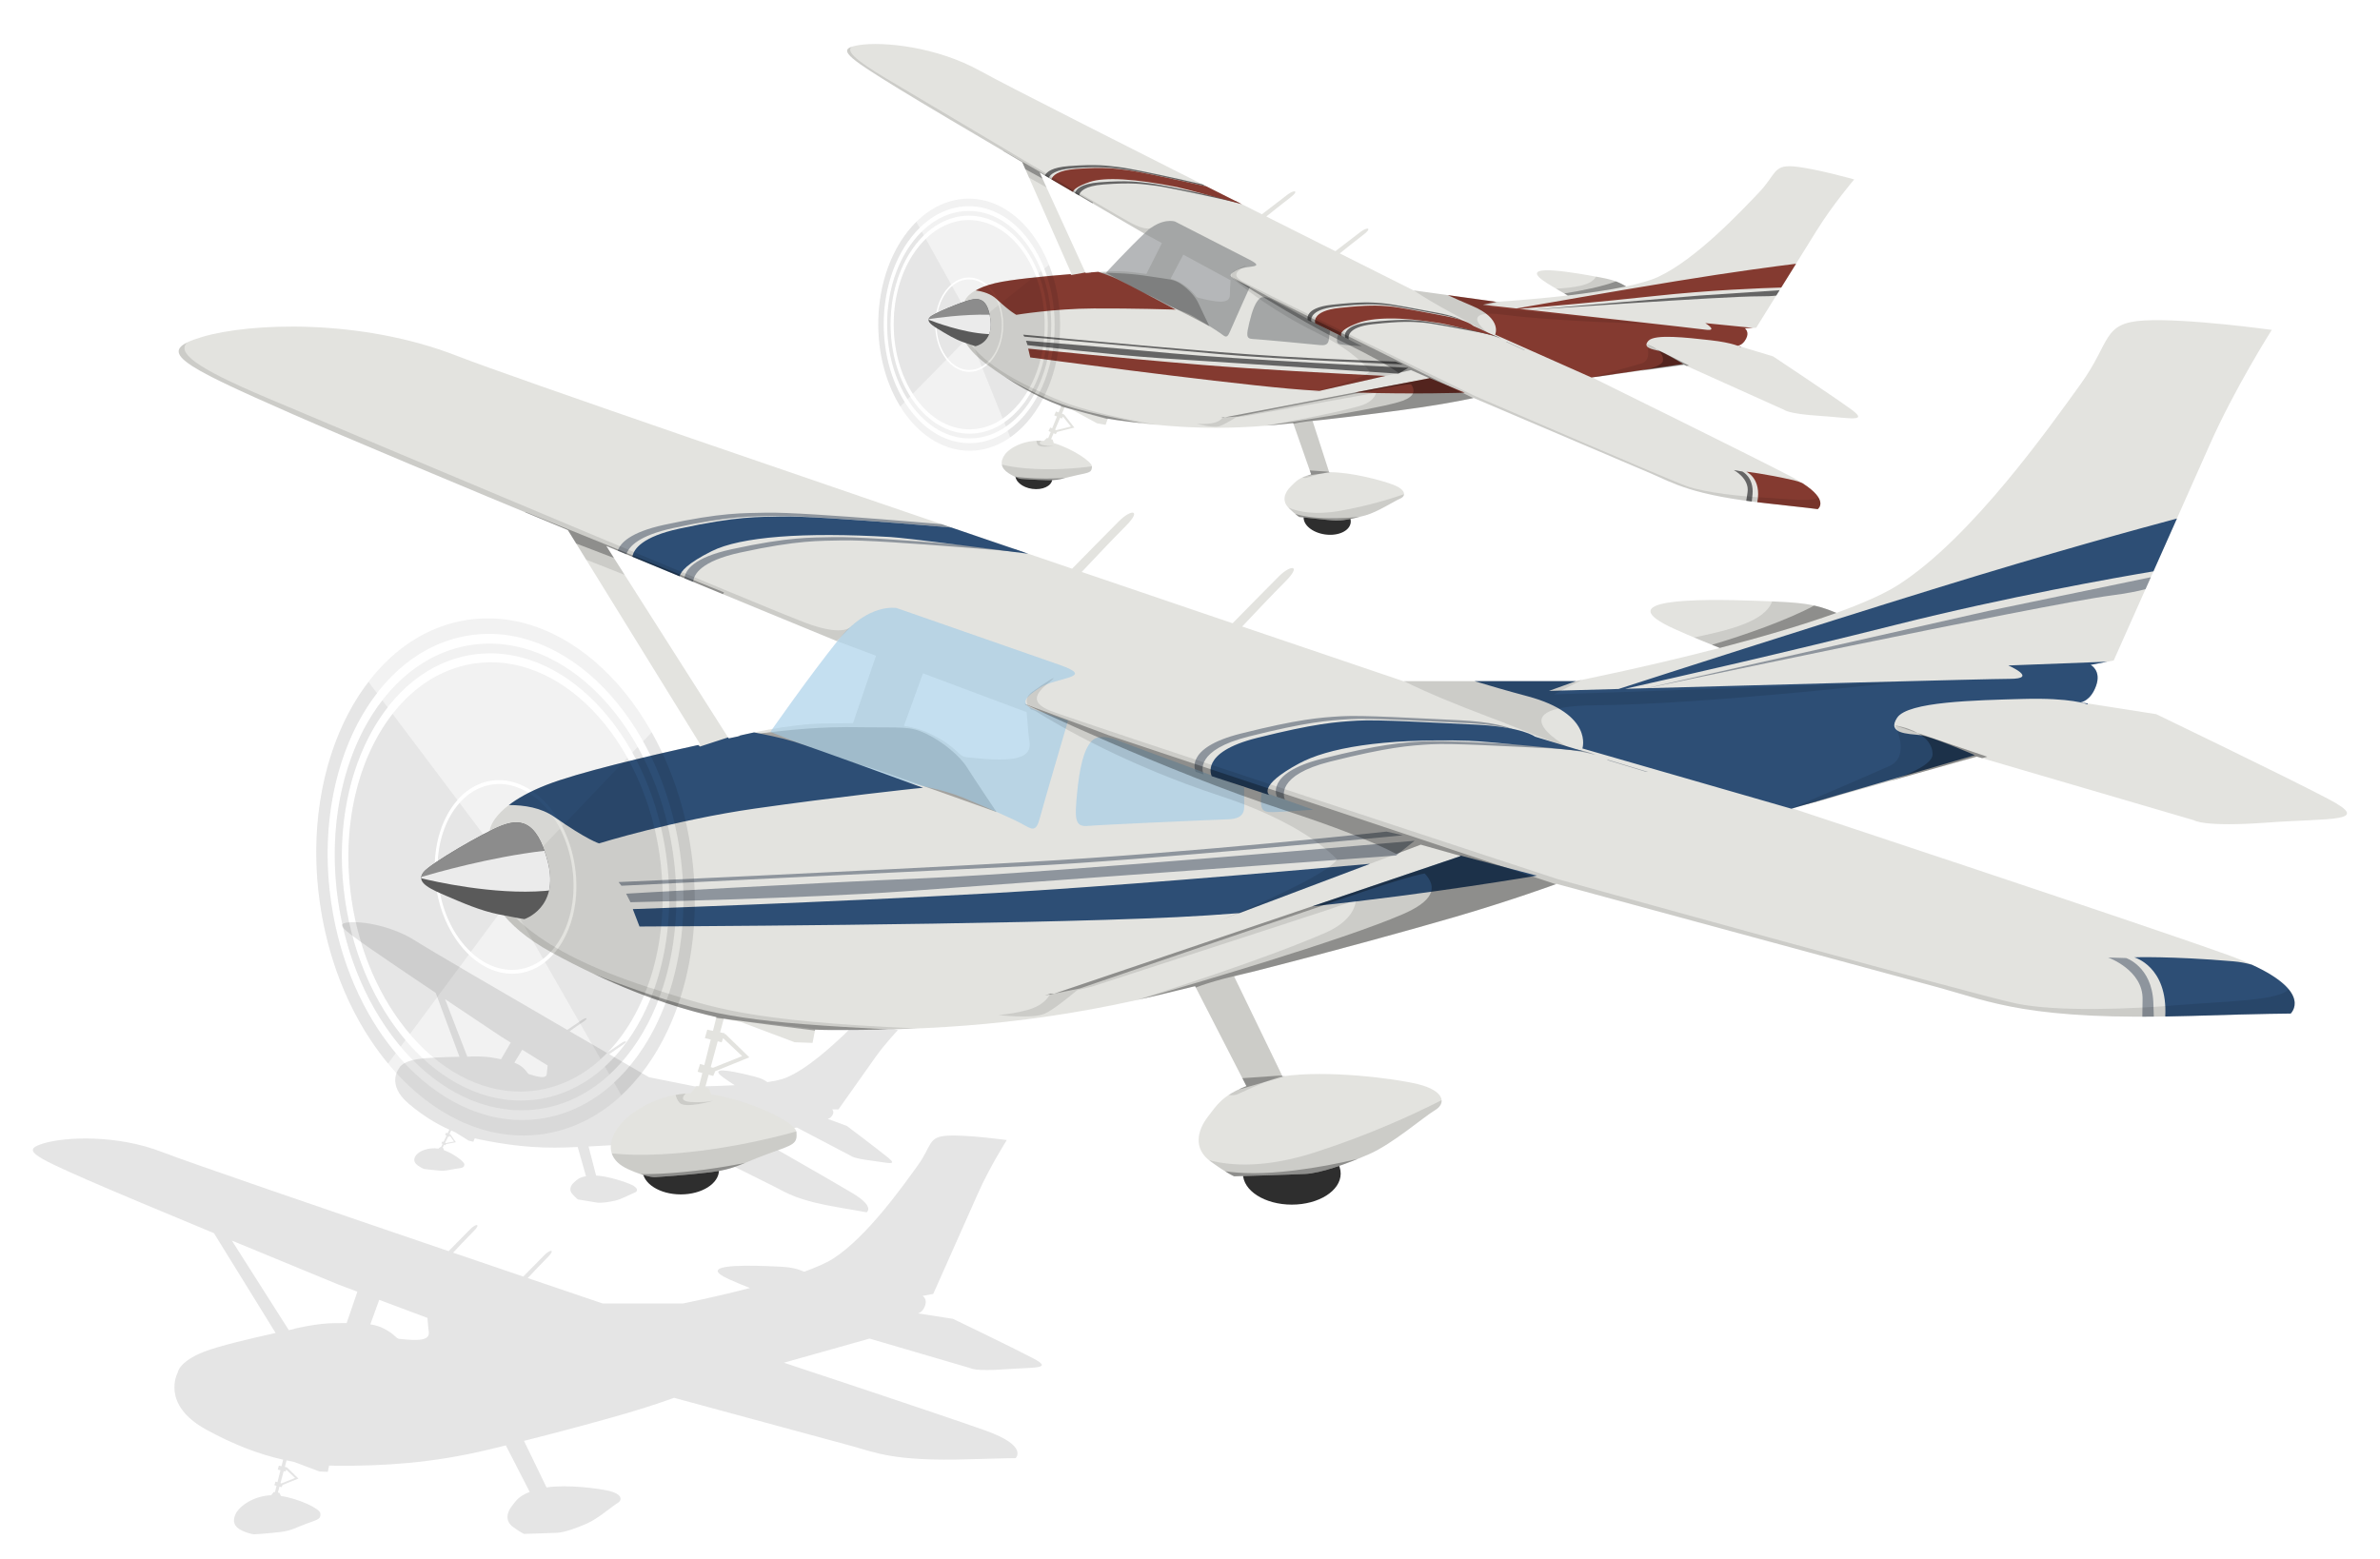 <?xml version="1.0" encoding="utf-8"?>
<!-- Generator: Adobe Illustrator 15.0.0, SVG Export Plug-In . SVG Version: 6.00 Build 0)  -->
<!DOCTYPE svg PUBLIC "-//W3C//DTD SVG 1.0//EN" "http://www.w3.org/TR/2001/REC-SVG-20010904/DTD/svg10.dtd">
<svg version="1.0" xmlns="http://www.w3.org/2000/svg" xmlns:xlink="http://www.w3.org/1999/xlink" x="0px" y="0px" width="290px"
	 height="190px" viewBox="0 0 290 190" enable-background="new 0 0 290 190" xml:space="preserve">
<g id="Shape_1_3_" opacity="0.102" enable-background="new    ">
	<g id="Shape_1">
		<g>
			<path fill-rule="evenodd" clip-rule="evenodd" d="M108.199,141.077c-1.296-1.051-5.014-3.854-5.014-3.854l-2.362-0.869
				c0,0,0.329,0.027,0.606-0.435s-0.043-0.711-0.043-0.711l0.775,0.007c0,0,3.313-4.671,4.491-6.343
				c1.177-1.671,2.749-3.312,2.749-3.312s-2.667-0.93-4.054-1.128c-1.387-0.199-1.204,0.472-2.469,1.644s-4.496,4.247-7.163,5.297
				c-0.538,0.212-1.315,0.378-2.204,0.512c-0.654-0.447-1.038-0.559-2.489-0.903c-1.944-0.462-4.811-1.035-2.839,0.377
				c0.444,0.318,0.898,0.621,1.338,0.904c-2.572,0.146-4.87,0.143-4.87,0.143l-5.563-1.113c0,0-1.959-1.132-4.848-2.806
				c0.37-0.264,1.19-0.845,1.682-1.172c0.648-0.433,0.3-0.526-0.179-0.207c-0.387,0.258-1.408,0.951-1.792,1.212
				c-1.354-0.784-2.904-1.683-4.54-2.632c0.35-0.249,1.204-0.855,1.712-1.194c0.648-0.432,0.301-0.525-0.178-0.206
				c-0.397,0.265-1.467,0.991-1.823,1.233c-7.52-4.364-16.818-9.78-18.489-10.85c-2.88-1.844-6.492-2.408-8.107-2.256
				c-1.616,0.151-1.006,0.67,2.469,3.106c1.54,1.08,4.866,3.325,8.096,5.492l2.892,7.783c-1.767,0.033-4.12,0.113-5.226,0.31
				c-1.89,0.334-2.118,1.08-2.118,1.08s-1.661,1.964,1.188,4.355c1.659,1.392,3.262,2.398,4.923,3.139l-0.211,0.445l-0.176-0.075
				l-0.132,0.256l0.181,0.086l-0.374,0.786l-0.129-0.068l-0.128,0.237l0.143,0.07l-0.197,0.415l-0.078-0.027l-0.225,0.188
				c-1.259-0.191-2.323,0.311-2.698,0.77c-0.379,0.463-0.333,0.909,0.181,1.281c0.515,0.372,0.806,0.431,0.806,0.431
				s1.032,0.139,1.844,0.2c0.813,0.062,1.113-0.097,1.98-0.226c0.867-0.13,1-0.12,1.045-0.515c0.039-0.334-1.31-1.328-2.498-1.754
				l-0.059-0.24l-0.103-0.037l0.194-0.39l0.141,0.069l0.095-0.141l1.19-0.228l-0.625-0.912l-0.032,0.005l0.016-0.028l-0.141-0.061
				l0.217-0.437c0.163,0.069,0.323,0.152,0.488,0.217l1.638,1.021l0.573,0.137l0.171-0.418c0.206,0.048,0.409,0.102,0.619,0.144
				c3.124,0.626,6.431,1.129,10.744,0.963c0.401-0.016,0.792-0.033,1.182-0.05l1.012,3.562c-0.845,0.147-1.072,0.417-1.433,0.729
				c-0.448,0.387-0.692,0.946-0.214,1.466c0.478,0.519,0.667,0.636,0.667,0.636s1.792,0.306,2.305,0.382
				c0.514,0.077,1.359-0.045,2.188-0.224c0.83-0.178,1.995-0.844,2.423-0.997c0.428-0.152,0.407-0.58-0.392-0.951
				c-0.714-0.332-2.822-1.045-4.317-1.122l-0.917-3.542c3.237-0.161,5.975-0.361,7.523-0.495c1.935-0.167,3.49-0.41,3.49-0.41
				s9.296,4.632,11.674,5.82c1.547,0.773,2.678,1.657,7.971,2.545c2.454,0.412,3.216,0.564,3.216,0.564s1.082-0.654-1.677-2.314
				c-2.759-1.661-13.076-7.526-13.076-7.526l6.279-0.485l6.599,3.459c0,0,0.259,0.289,2.347,0.549
				C108.153,141.701,109.495,142.128,108.199,141.077z M54.822,138.427l0.499,0.704l-1.016,0.188l-0.069-0.037l0.392-0.787
				l0.123,0.058L54.822,138.427z M61.052,129.096c-0.28-0.053-0.564-0.104-0.848-0.161c-1.239-0.248-2.905-0.169-2.905-0.169
				l0.016,0.014c-0.119,0.001-0.236,0.002-0.373,0.004l-2.709-7.006c3.623,2.427,6.83,4.562,6.83,4.562l1.17,0.728L61.052,129.096z
				 M66.629,130.839c-0.03,0.664-0.925,0.469-2.132,0.089c-0.277-0.087-0.188-0.347-0.992-0.972
				c-0.238-0.186-0.525-0.321-0.831-0.438l0.959-1.582l3.097,1.925C66.678,130.281,66.638,130.646,66.629,130.839z"/>
		</g>
	</g>
</g>
<g id="Shape_8_3_" enable-background="new    ">
	<g id="Shape_8">
		<g>
			<path fill-rule="evenodd" clip-rule="evenodd" fill="#2E2E2E" d="M126.172,56.743c-1.234-0.172-2.324,0.326-2.433,1.11
				s0.805,1.559,2.039,1.729s2.323-0.326,2.433-1.11C128.319,57.688,127.406,56.914,126.172,56.743z M161.968,61.504
				c-1.58-0.219-2.974,0.417-3.112,1.421c-0.14,1.004,1.029,1.995,2.608,2.214c1.58,0.219,2.974-0.417,3.113-1.421
				C164.716,62.714,163.548,61.723,161.968,61.504z"/>
		</g>
	</g>
</g>
<g id="Shape_1_copy_3_" enable-background="new    ">
	<g id="Shape_1_copy">
		<g>
			<path fill-rule="evenodd" clip-rule="evenodd" fill="#E3E3DF" d="M225.438,49.797c-2.434-1.744-9.396-6.366-9.396-6.366
				l-4.325-1.303c0,0,0.593,0.013,1.04-0.845s-0.152-1.269-0.152-1.269l1.389-0.07c0,0,5.437-8.725,7.366-11.846
				c1.93-3.12,4.57-6.229,4.57-6.229s-4.878-1.379-7.384-1.586c-2.507-0.206-2.106,0.975-4.247,3.21
				c-2.141,2.236-7.599,8.092-12.264,10.259c-0.941,0.438-2.316,0.819-3.894,1.154c-1.221-0.731-1.92-0.89-4.558-1.352
				c-3.532-0.619-8.729-1.339-5.046,0.98c0.83,0.522,1.677,1.017,2.495,1.476c-4.592,0.537-8.71,0.777-8.71,0.777l-10.086-1.397
				c0,0-3.631-1.817-8.986-4.506c0.635-0.512,2.042-1.642,2.887-2.281c1.115-0.843,0.482-0.975-0.342-0.351
				c-0.666,0.503-2.42,1.855-3.08,2.363c-2.513-1.261-5.381-2.701-8.416-4.228c0.601-0.484,2.066-1.663,2.939-2.323
				c1.115-0.844,0.482-0.975-0.342-0.352c-0.684,0.518-2.521,1.934-3.133,2.405c-13.94-7.011-31.182-15.718-34.289-17.454
				c-5.358-2.993-11.89-3.617-14.768-3.172s-1.73,1.308,4.757,5.302c2.873,1.77,9.075,5.435,15.094,8.97l6.016,13.636
				c-3.161,0.249-7.369,0.645-9.329,1.114c-3.351,0.802-3.68,2.163-3.68,2.163s-2.766,3.696,2.598,7.676
				c3.119,2.314,6.092,3.977,9.146,5.125l-0.319,0.79l-0.323-0.115l-0.209,0.473l0.333,0.135l-0.586,1.448l-0.238-0.108
				l-0.204,0.438l0.264,0.111l-0.31,0.765l-0.142-0.042l-0.383,0.363c-2.275-0.208-4.128,0.805-4.752,1.668
				c-0.629,0.869-0.5,1.664,0.462,2.275c0.962,0.612,1.489,0.685,1.489,0.685s1.864,0.14,3.326,0.162
				c1.462,0.023,1.983-0.293,3.523-0.617c1.54-0.325,1.778-0.322,1.817-1.034c0.033-0.602-2.49-2.238-4.664-2.874l-0.13-0.425
				l-0.188-0.055l0.307-0.72l0.261,0.11l0.155-0.264l2.107-0.535l-1.218-1.567l-0.057,0.013l0.026-0.053l-0.26-0.093l0.335-0.786
				c0.301,0.108,0.602,0.218,0.905,0.316l3.045,1.654l1.041,0.184l0.262-0.768c0.375,0.064,0.744,0.14,1.125,0.192
				c5.665,0.784,11.644,1.332,19.353,0.571c0.717-0.071,1.415-0.144,2.113-0.216l2.195,6.272c-1.498,0.354-1.875,0.862-2.489,1.46
				c-0.761,0.741-1.139,1.771-0.226,2.649c0.912,0.879,1.262,1.068,1.262,1.068s3.243,0.355,4.172,0.437
				c0.929,0.082,2.43-0.228,3.897-0.636c1.467-0.407,3.483-1.727,4.233-2.046c0.749-0.319,0.667-1.083-0.805-1.663
				c-1.313-0.519-5.168-1.569-7.855-1.547l-2.021-6.248c5.783-0.635,10.665-1.288,13.425-1.693c3.449-0.507,6.209-1.109,6.209-1.109
				s17.152,7.301,21.539,9.175c2.854,1.22,4.977,2.682,14.554,3.705c4.44,0.475,5.822,0.666,5.822,0.666s1.868-1.288-3.253-3.968
				C213.114,55.405,194,46.004,194,46.004l11.196-1.544l12.194,5.488c0,0,0.495,0.49,4.264,0.731S227.872,51.541,225.438,49.797z
				 M129.407,51.009l0.115-0.232l0.97,1.208l-1.801,0.446l-0.128-0.059l0.618-1.453L129.407,51.009z M139.683,33.391
				c-0.508-0.065-1.022-0.128-1.537-0.199c-2.248-0.312-5.224,0.009-5.224,0.009l0.03,0.024c-0.213,0.015-0.424,0.029-0.669,0.047
				l-5.604-12.262c6.751,3.96,12.726,7.439,12.726,7.439l2.175,1.178L139.683,33.391z M149.861,35.914
				c0.018,1.194-1.607,0.938-3.81,0.389c-0.507-0.127-0.375-0.602-1.881-1.635c-0.448-0.308-0.969-0.528-1.531-0.705l1.543-2.926
				l5.756,3.115C149.89,34.91,149.856,35.569,149.861,35.914z"/>
		</g>
	</g>
</g>
<g id="Shape_7_3_" enable-background="new    ">
	<g id="Shape_7">
		<g>
			<path fill-rule="evenodd" clip-rule="evenodd" fill="#656565" d="M139.999,22.328c-1.256-0.14-2.498-0.381-6.016-0.11
				c-2.329,0.18-2.878,0.87-2.99,1.32c0.161,0.094,0.325,0.189,0.483,0.282c0.101-0.449,0.631-1.157,2.993-1.339
				c3.519-0.271,4.76-0.029,6.016,0.11s4.282,0.785,6.802,1.336c1.426,0.313,2.81,0.625,3.823,0.856
				c-0.184-0.092-0.371-0.187-0.555-0.279c-1.008-0.229-2.365-0.536-3.756-0.841C144.281,23.113,141.255,22.468,139.999,22.328z
				 M130.724,20.506c3.519-0.271,4.761-0.03,6.017,0.109s4.281,0.786,6.801,1.337c1.28,0.279,2.521,0.56,3.498,0.782
				c-0.185-0.093-0.369-0.186-0.554-0.279c-0.967-0.22-2.18-0.493-3.431-0.767c-2.52-0.551-5.546-1.197-6.802-1.337
				c-1.256-0.139-2.497-0.38-6.016-0.109c-2.038,0.156-2.704,0.706-2.918,1.144c0.157,0.092,0.315,0.185,0.472,0.276
				C127.998,21.224,128.668,20.664,130.724,20.506z M181.14,40.528c0.081,0.021,0.139,0.034,0.139,0.034l-2.325-1.073
				c0.053,0.041,0.085,0.069,0.085,0.069L181.14,40.528z M159.792,39.231c-0.036-0.111-0.413-1.487,2.954-1.854
				c3.508-0.381,4.773-0.298,6.033-0.197c1.26,0.1,4.296,0.71,6.831,1.182c1.375,0.256,2.225,0.55,2.735,0.783
				c-0.376-0.235-1.265-0.662-3.181-1.019c-2.535-0.472-5.572-1.082-6.832-1.183c-1.26-0.1-2.524-0.183-6.033,0.198
				c-3.508,0.381-2.948,1.874-2.948,1.874L159.792,39.231z M170.962,44.413l-0.924-0.35c0,0-11.226-0.311-21.392-1.144
				s-23.977-2.131-23.977-2.131l0.139,0.24c0,0,16.945,1.504,23.85,2.132S170.962,44.413,170.962,44.413z M125.019,41.53
				l0.186,0.537c0,0,10.313,1.196,16.109,1.582c5.797,0.385,29.081,1.894,29.081,1.894l1.213-0.714c0,0-21.351-1.055-28.865-1.771
				C135.227,42.342,125.019,41.53,125.019,41.53z M207.053,36.025l-21.175,1.793c0,0,24.372-1.73,28.499-1.702
				c0.934,0.007,1.588-0.031,2.057-0.092c0.133-0.214,0.27-0.433,0.407-0.654L207.053,36.025z M172.889,39.077
				c-1.26-0.101-2.525-0.184-6.033,0.197c-3.509,0.381-2.949,1.874-2.949,1.874l0.44,0.215c-0.035-0.11-0.413-1.487,2.954-1.854
				c3.509-0.381,4.773-0.297,6.033-0.197c1.26,0.101,4.297,0.71,6.832,1.182c1.374,0.256,2.224,0.55,2.734,0.783
				c-0.376-0.235-1.265-0.662-3.181-1.019C177.185,39.787,174.147,39.177,172.889,39.077z M212.309,57.469l-1.055-0.18
				c0,0,1.952,1.013,1.68,2.73c-0.078,0.495-0.125,0.805-0.154,1.013c0.218,0.03,0.444,0.06,0.672,0.09
				c0.022-0.184,0.052-0.448,0.089-0.85C213.736,58.173,212.309,57.469,212.309,57.469z M183.593,41.69l2.102,0.97
				c0.082,0.021,0.14,0.034,0.14,0.034l-2.325-1.073C183.561,41.662,183.593,41.69,183.593,41.69z"/>
		</g>
	</g>
</g>
<g id="Shape_5_3_" opacity="0.4" enable-background="new    ">
	<g id="Shape_5">
		<g>
			<path fill-rule="evenodd" clip-rule="evenodd" fill="#43423E" d="M146.002,36.907c-0.328-0.732-1.222-1.714-2.127-2.312
				c-0.904-0.597-1.343-0.529-3.737-0.904c-2.395-0.374-4.06-0.434-6.844-0.476c-2.784-0.043,4.697,1.723,7.384,3.082
				c2.688,1.359,6.688,3.459,6.688,3.459S146.329,37.639,146.002,36.907z"/>
		</g>
	</g>
</g>
<g id="Shape_4_3_" opacity="0.4" enable-background="new    ">
	<g id="Shape_4">
		<g>
			<path fill-rule="evenodd" clip-rule="evenodd" fill="#464C50" d="M150.616,34.154c-1.003-0.496-0.843-0.791,0.261-1.313
				s3.467-0.115,1.356-1.201s-9.06-4.64-9.06-4.64s-1.603-0.559-3.646,1.366c-2.043,1.924-4.754,4.859-4.754,4.859
				s4.894,2.79,6.74,3.669c1.846,0.88,2.741,1.004,4.028,1.759c1.288,0.754,2.615,1.562,3.183,1.977
				c0.566,0.414,0.77,0.682,1.129-0.18c0.359-0.862,2.438-5.469,2.438-5.469S151.618,34.649,150.616,34.154z M153.537,36.347
				c-0.562,0.425-0.964,1.517-1.31,2.976c-0.346,1.458-0.414,1.951,0.37,1.988c0.784,0.036,7.159,0.633,8.255,0.749
				s1.038-0.502,1.106-0.995c0.068-0.492,0.103-0.738,0.103-0.738l-6.91-3.72C155.151,36.606,154.098,35.923,153.537,36.347z
				 M163.083,40.719c0,0-0.14,0.231-0.168,0.693c-0.028,0.463,0.179,0.527,0.636,0.591c0.458,0.063,2.378,0.186,2.378,0.186
				L163.083,40.719z"/>
		</g>
	</g>
</g>
<g id="Shape_2_3_" enable-background="new    ">
	<g id="Shape_2">
		<g>
			<path fill-rule="evenodd" clip-rule="evenodd" fill="#843A30" d="M146.584,44.481c-9.877-0.81-21.301-1.992-21.301-1.992
				l0.251,1.073c0,0,21.651,2.92,31.518,3.808c1.22,0.11,2.466,0.2,3.712,0.273l8.046-1.827
				C162.791,45.523,153.031,45.01,146.584,44.481z M174.119,46.065l0.07,0.031l-9.113,1.741c7.196,0.235,13.403,0.025,13.403,0.025
				l-4.307-1.795C174.173,46.068,174.129,46.066,174.119,46.065z M142.769,37.72l0.492,0.021c0,0-6.186-3.288-7.188-3.753
				c-0.702-0.325-1.709-0.677-2.256-0.86c-0.537,0.037-0.895,0.073-0.895,0.073l0.029,0.023c-0.209,0.015-0.428,0.03-0.668,0.047
				l-0.029-0.063l-1.72,0.31l-0.093-0.106c-3.146,0.25-7.265,0.642-9.197,1.104c-1.075,0.257-1.814,0.571-2.355,0.881
				c0.909,0.127,1.859,0.419,2.541,1.052c1.757,1.632,2.411,1.92,2.411,1.92s4.566-0.755,9.427-0.774
				C138.129,37.572,142.769,37.72,142.769,37.72z M132.808,22.169c1.808-0.61,5.533-0.385,10.597,0.627
				c0.916,0.183,6.111,1.601,7.917,2.095c-1.413-0.711-2.85-1.435-4.291-2.161c-0.911-0.207-1.999-0.451-3.116-0.695
				c-2.52-0.551-5.546-1.196-6.802-1.336s-2.497-0.381-6.016-0.11c-2.23,0.172-2.834,0.815-2.979,1.266
				c0.897,0.526,1.771,1.038,2.613,1.531C130.832,23.112,131.268,22.689,132.808,22.169z M219.604,58.874
				c-0.316-0.137-0.659-0.257-1.048-0.345c-3.642-0.824-5.77-1.039-5.77-1.039s1.898,0.809,1.336,3.718
				c0.494,0.061,1.003,0.12,1.543,0.178c4.44,0.475,5.822,0.666,5.822,0.666S222.97,61.015,219.604,58.874z M176.068,38.513
				c-2.535-0.472-5.571-1.081-6.831-1.182s-2.525-0.184-6.033,0.197s-2.948,1.874-2.948,1.874l3.219,1.572
				c0,0-0.686-0.608,1.991-1.607c1.787-0.668,5.008-0.811,10.102,0.042c1.117,0.187,6.615,1.54,6.615,1.54l-2.688-1.24
				C179.495,39.709,178.854,39.031,176.068,38.513z M212.604,40.015l1.004-0.051l-5.824-0.583c0,0,1.695,1.034-0.029,0.795
				c-1.266-0.176-15.237-1.725-22.594-2.538c2.7-0.224,9.762-0.826,16.32-1.545c6.791-0.744,13.375-0.984,15.562-1.047
				c0.591-0.949,1.21-1.943,1.805-2.9c-2.251,0.277-7.583,0.97-14.651,2.127c-7.985,1.307-16.833,2.865-19.418,3.323
				c-2.46-0.272-4.094-0.452-4.094-0.452l1.692-0.358c-0.011,0.001-0.054,0.003-0.054,0.003l-5.913-0.819
				c0.802,0.369,1.831,0.832,2.977,1.314c3.739,1.575,2.791,3.503,2.791,3.503l11.743,5.222l11.176-1.646
				c0,0-2.356-1.445-3.052-1.621c-0.694-0.177-1.949-0.351-1.191-1.204s4.688-0.389,7.522-0.076c2.833,0.313,3.72,0.835,3.72,0.835
				l0.035-0.042l-0.414-0.125c0,0,0.593,0.013,1.04-0.845S212.604,40.015,212.604,40.015z"/>
		</g>
	</g>
</g>
<g id="Shape_3_3_" opacity="0.102" enable-background="new    ">
	<g id="Shape_3">
		<g>
			<path fill-rule="evenodd" clip-rule="evenodd" d="M177.407,38.426l4.192,2.363c0,0-4.574-3.246,1.742-2.421
				c6.315,0.825,17.774,1.099,17.774,1.099l-20.161-2.075l1.753-0.627c-0.226,0.014-0.386,0.023-0.386,0.023l-10.044-1.392
				c0.445,0.308,1.507,1.01,3.31,2.023C176.977,38.202,177.407,38.426,177.407,38.426z M140.441,27.655l-0.126,0.096
				C140.404,27.703,140.441,27.655,140.441,27.655z M198.145,34.908c-0.144-0.086-0.279-0.163-0.413-0.234
				c-0.043-0.023-0.086-0.044-0.129-0.065c-0.089-0.047-0.179-0.092-0.268-0.132c-0.051-0.024-0.104-0.046-0.155-0.067
				c-0.081-0.035-0.164-0.069-0.248-0.101c-0.057-0.021-0.115-0.042-0.174-0.062c-0.085-0.03-0.173-0.059-0.264-0.086
				c-0.063-0.019-0.126-0.037-0.191-0.056c-0.098-0.026-0.201-0.053-0.308-0.079c-0.068-0.017-0.136-0.034-0.208-0.051
				c-0.123-0.027-0.257-0.056-0.394-0.084c-0.069-0.015-0.134-0.029-0.207-0.044c-0.196-0.038-0.408-0.078-0.637-0.12
				c-0.025-0.005-0.045-0.009-0.07-0.014h-0.001c-0.602,1.136-2.784,1.331-4.862,1.479c0.476,0.283,0.95,0.56,1.416,0.821
				C193.449,35.73,195.992,35.365,198.145,34.908z M200.005,44.304c-2.705,0.779-6.124,1.689-6.124,1.689l1.526-0.184l9.789-1.35
				l0.298,0.134l0.317-0.038l-5.142-2.585C200.67,41.971,201.342,43.918,200.005,44.304z M125.389,21.648l2.132,1.202l-0.842-1.841
				c6.709,3.936,12.645,7.393,12.719,7.436l0.918-0.694c-0.247,0.134-0.919,0.271-2.522-0.586
				c-2.184-1.167-22.489-13.242-29.79-17.588c-4.061-2.417-4.878-3.39-4.198-3.886c-1.593,0.52,0.002,1.621,5.659,5.104
				c2.873,1.77,9.075,5.435,15.094,8.97L125.389,21.648z M124.972,57.076c-1.189-0.101-2.133-0.264-2.897-0.452
				c0.069,0.39,0.339,0.746,0.826,1.056c0.962,0.611,1.489,0.685,1.489,0.685s1.864,0.14,3.326,0.162
				c1.462,0.023,1.983-0.293,3.523-0.617c1.54-0.325,1.778-0.322,1.817-1.034c0.001-0.011-0.014-0.027-0.015-0.039
				C131.144,57.089,128.152,57.348,124.972,57.076z M221.562,60.6c-0.558,0.625-3.949,0.187-6.457,0.056
				c-2.906-0.152-7.278-0.591-9.59-1.413c-2.312-0.821-25.886-11.025-25.886-11.025s-27.248-13.343-28.313-13.966
				c-1.063-0.623-0.76-1.097,0.148-1.646c0.909-0.549-0.284,0-1.039,0.405c-0.43,0.231-0.436,0.526-0.363,0.739l-0.197-0.106
				c0,0,0.087,0.078,0.24,0.212c0.053,0.102,0.11,0.171,0.11,0.171l0.218,0.107c1.323,1.11,4.931,3.938,10.166,6.497
				c2.973,1.452,5.168,3.121,6.302,4.638c-0.36,0.546-3.096,1.538-7.367,2.654l12.399-2.815l2.256,0.989l-24.918,4.76l-0.294-0.042
				c0.018,0.003,0.027,0.007,0.046,0.01c-0.101,0.17-0.314,0.424-0.815,0.617c-0.796,0.309-2.374,0.216-2.374,0.216
				s1.938,0.52,2.722,0.293c0.479-0.138,1.419-0.693,2.081-1.106c0.487-0.051,0.883-0.091,0.883-0.091s12.512-2.223,14.399-2.574
				c0.713-0.133,1.306-0.266,1.769-0.335c-0.201,0.732-0.871,1.322-2.116,1.668c-3.629,1.006-9.38,2.02-11.479,2.376
				c0.456-0.037,0.9-0.064,1.369-0.11c0.715-0.07,1.418-0.143,2.113-0.215l2.193,6.265c-0.462,0.108-0.809,0.233-1.095,0.369
				c0.193,0.055,0.378,0.08,0.541,0.03c1.208-0.373,2.187-0.62,2.72-0.748l-1.996-6.168c5.789-0.636,10.663-1.29,13.425-1.695
				c3.449-0.507,6.209-1.109,6.209-1.109s17.152,7.301,21.539,9.175c2.854,1.22,4.977,2.682,14.554,3.705
				c4.44,0.475,5.822,0.666,5.822,0.666S222.168,61.573,221.562,60.6z M156.988,61.864c0.024,0.025,0.04,0.053,0.067,0.079
				c0.912,0.879,1.262,1.068,1.262,1.068s3.243,0.355,4.172,0.437c0.929,0.082,2.43-0.228,3.897-0.635
				c1.467-0.408,3.483-1.728,4.233-2.047c0.288-0.123,0.45-0.313,0.46-0.531c-1.847,0.641-4.521,1.438-7.748,2.016
				C160.306,62.792,158.279,62.404,156.988,61.864z M116.854,39.074c-0.006,1.416,0.656,3.313,3.308,5.279
				c3.118,2.313,6.088,3.986,9.141,5.137l-0.02,0.049c0.147,0.045,0.296,0.092,0.432,0.126l0.009-0.021
				c0.097,0.034,0.193,0.065,0.289,0.099c1.872,0.453,3.65,0.903,5.333,1.344c0.254,0.041,0.507,0.083,0.764,0.119
				c1.563,0.216,3.153,0.41,4.793,0.568c-9.838-1.811-11.682-2.853-14.836-4.34C119.599,44.384,117.571,41.718,116.854,39.074z
				 M126.292,53.718c0.01,0.146,0.043,0.317,0.158,0.489c0.275,0.412,2.014,0.154,2.014,0.154s-0.547,0.049-1.315-0.1
				c-0.577-0.11-0.554-0.326-0.28-0.536C126.674,53.718,126.479,53.709,126.292,53.718z"/>
		</g>
	</g>
</g>
<g id="Color_Fill_2_3_" opacity="0.051" enable-background="new    ">
	<g id="Color_Fill_2">
		<g>
			<path fill-rule="evenodd" clip-rule="evenodd" d="M112.571,28.69l-0.254-0.458c-2.578,2.521-4.252,6.693-4.22,11.409
				c0.023,3.451,0.96,6.594,2.482,9.01l0.336-0.343c-1.472-2.32-2.379-5.346-2.402-8.67C108.483,35.11,110.093,31.105,112.571,28.69
				z M115.91,34.693l-3.104-5.582c-2.387,2.317-3.938,6.169-3.908,10.524c0.021,3.208,0.902,6.125,2.328,8.356l4.1-4.181
				c-0.831-1.046-1.366-2.536-1.377-4.21C113.934,37.522,114.725,35.712,115.91,34.693z M112.063,27.774l-0.406-0.73
				c-2.836,2.798-4.676,7.401-4.641,12.604c0.026,3.78,1.039,7.229,2.69,9.895l0.537-0.548c-1.572-2.512-2.538-5.772-2.563-9.351
				C107.647,34.74,109.385,30.402,112.063,27.774z M127.293,39.51c-0.015-2.143-0.414-4.155-1.1-5.923l-4.386,3.487
				c0.266,0.75,0.43,1.581,0.436,2.471c0.017,2.398-1.03,4.458-2.53,5.33l2.467,6.136C125.235,48.923,127.327,44.559,127.293,39.51z
				 M122.077,39.546c-0.006-0.849-0.16-1.642-0.412-2.358l-2.288,1.819l-0.863,0.368l-2.501-4.497
				c-1.146,0.975-1.913,2.718-1.899,4.723c0.012,1.624,0.537,3.066,1.349,4.07l2.671-2.725l1.498,3.725
				C121.079,43.839,122.093,41.857,122.077,39.546z M127.823,32.29l-0.576,0.458c0.787,2.013,1.245,4.31,1.262,6.754
				c0.039,5.687-2.305,10.607-5.735,12.985l0.324,0.807c3.636-2.536,6.117-7.761,6.076-13.797
				C129.156,36.888,128.666,34.437,127.823,32.29z M128.092,39.505c-0.016-2.341-0.453-4.541-1.205-6.47l-0.361,0.287
				c0.718,1.846,1.135,3.947,1.15,6.186c0.036,5.249-2.136,9.789-5.309,11.968l0.203,0.506
				C125.872,49.703,128.13,44.973,128.092,39.505z"/>
		</g>
	</g>
</g>
<g id="Color_Fill_2_copy_3_" opacity="0.051" enable-background="new    ">
	<g id="Color_Fill_2_copy">
		<g>
			<path fill-rule="evenodd" clip-rule="evenodd" d="M118,25.712c-5.521,0.038-9.955,6.274-9.902,13.93
				c0.052,7.655,4.57,13.83,10.092,13.792c5.521-0.037,9.955-6.273,9.902-13.929C128.04,31.85,123.521,25.675,118,25.712z
				 M118.186,52.856c-5.291,0.036-9.621-5.882-9.672-13.218c-0.05-7.337,4.199-13.313,9.49-13.349
				c5.292-0.036,9.622,5.881,9.672,13.218C127.726,46.844,123.477,52.82,118.186,52.856z M117.99,24.213
				c-6.119,0.042-11.032,6.953-10.975,15.436c0.059,8.483,5.065,15.326,11.185,15.285c6.118-0.042,11.031-6.953,10.974-15.437
				C129.115,31.015,124.108,24.172,117.99,24.213z M118.193,54.012c-5.752,0.039-10.458-6.394-10.513-14.367
				c-0.055-7.975,4.563-14.471,10.315-14.51c5.751-0.039,10.458,6.394,10.513,14.367C128.563,47.477,123.945,53.973,118.193,54.012z
				 M118.058,34.053c-2.199,0.016-3.965,2.499-3.944,5.548c0.021,3.049,1.821,5.508,4.02,5.493c2.199-0.016,3.965-2.499,3.944-5.548
				S120.257,34.038,118.058,34.053z M118.008,26.821c-5.08,0.034-9.159,5.771-9.11,12.814c0.048,7.043,4.205,12.724,9.284,12.689
				c5.08-0.035,9.159-5.772,9.111-12.815C127.244,32.467,123.088,26.786,118.008,26.821z M118.135,45.323
				c-2.291,0.016-4.165-2.546-4.187-5.722c-0.022-3.176,1.817-5.763,4.107-5.778c2.291-0.016,4.166,2.546,4.188,5.722
				S120.426,45.308,118.135,45.323z"/>
		</g>
	</g>
</g>
<g id="Shape_3_copy_3_" opacity="0.302" enable-background="new    ">
	<g id="Shape_3_copy">
		<g>
			<path fill-rule="evenodd" clip-rule="evenodd" d="M122.476,45.957c3.031,1.978,5.394,2.993,6.827,3.533l-0.01,0.025
				c0.064,0.02,0.14,0.046,0.201,0.063c1.952,0.552,3.773,1.049,5.47,1.498l0.016-0.047c0.374,0.064,0.75,0.124,1.13,0.177
				c1.016,0.141,2.047,0.269,3.091,0.388c-7.529-1.45-9.951-2.089-14.235-4.281C124.042,46.84,123.233,46.395,122.476,45.957z
				 M157.824,62.641c0.346,0.289,0.493,0.371,0.493,0.371s3.243,0.355,4.172,0.437c0.777,0.068,1.956-0.143,3.179-0.45
				c-1.175,0.112-2.445,0.18-3.753,0.159C160.032,63.128,158.731,62.91,157.824,62.641z M124.936,20.622l2.093,1.152l-0.35-0.765
				c2.31,1.354,4.521,2.648,6.439,3.771l0.074-0.097l-10.936-6.303l-0.073-0.012c0.79,0.465,1.583,0.931,2.374,1.396L124.936,20.622
				z M124.814,58.211c-0.438-0.037-0.833-0.085-1.21-0.137c0.505,0.244,0.785,0.29,0.785,0.29s1.864,0.14,3.326,0.162
				c0.885,0.015,1.438-0.103,2.067-0.264C128.286,58.348,126.58,58.362,124.814,58.211z M159.356,57.96l2.742-0.403
				c-0.045,0-0.096-0.006-0.141-0.005l-0.018-0.058l-2.345-0.161l0.173,0.494c-0.156,0.037-0.292,0.076-0.426,0.116L159.356,57.96z
				 M149.865,33.644c0,0,7.684,5.073,14.37,8.34c2.776,1.356,4.843,2.501,6.187,3.467l1.512-0.343l2.256,0.989l-24.918,4.76
				l-0.229-0.033c-0.201,0.041-0.342,0.069-0.342,0.069l2.113-0.131c0,0,12.426-2.42,14.313-2.771
				c0.888-0.165,5.281-1.095,6.804-1.165c0.699,0.984,0.201,1.706-1.621,2.211c-3.684,1.021-12.721,2.368-15.893,2.825
				c0.351-0.03,0.688-0.049,1.045-0.084c0.715-0.07,1.418-0.143,2.113-0.215l0.03,0.086c0.894-0.217,2.269-0.37,3.542-0.474
				c5.251-0.592,9.65-1.183,12.216-1.56c3.259-0.479,5.871-1.036,6.153-1.098l-24.969-12.354L149.865,33.644z M201.896,42.587
				c-0.56-0.413-1.227-0.616-1.227-0.616L201.896,42.587z M201.896,42.587c0.44,0.326,0.814,0.778,0.73,1.386
				c-0.071,0.518-1.255,0.916-2.7,1.214l5.27-0.727l0.296,0.133l0.319-0.037L201.896,42.587z M195.313,45.822l1.6-0.221
				l-2.521,0.297C194.391,45.898,194.749,45.874,195.313,45.822z M190.602,35.766c0.143,0.081,0.289,0.168,0.431,0.248
				c2.416-0.283,4.96-0.648,7.112-1.105c-0.442-0.266-0.817-0.454-1.239-0.61C195.264,34.917,192.543,35.473,190.602,35.766z"/>
		</g>
	</g>
</g>
<g id="Shape_6_3_" enable-background="new    ">
	<g id="Shape_6">
		<g>
			<path fill-rule="evenodd" clip-rule="evenodd" fill="#5A5A5A" d="M120.693,39.08c-0.295-2.738-1.412-2.78-2.458-2.532
				c-1.046,0.249-4.44,1.632-4.896,2.075c-0.455,0.442-0.114,0.826,0.975,1.483c1.089,0.656,2.021,1.234,3.093,1.607
				c1.071,0.374,1.45,0.482,1.45,0.482S120.988,41.817,120.693,39.08z"/>
		</g>
	</g>
</g>
<g id="Shape_6_copy_2_3_" enable-background="new    ">
	<g id="Shape_6_copy_2">
		<g>
			<path fill-rule="evenodd" clip-rule="evenodd" fill="#8C8C8C" d="M120.693,39.08c-0.295-2.738-1.412-2.78-2.458-2.532
				c-1.046,0.249-4.44,1.632-4.896,2.075c-0.12,0.116-0.181,0.229-0.191,0.345l7.568,0.518
				C120.714,39.354,120.709,39.223,120.693,39.08z"/>
		</g>
	</g>
</g>
<g id="Shape_6_copy_3_" enable-background="new    ">
	<g id="Shape_6_copy">
		<g>
			<path fill-rule="evenodd" clip-rule="evenodd" fill="#EBEBEB" d="M120.693,39.08c-0.028-0.266-0.064-0.506-0.108-0.723
				c-3.252-0.076-6.674,0.419-7.417,0.534c-0.008,0.025-0.017,0.051-0.02,0.076c0.682,0.27,4.104,1.572,7.15,1.743
				c0.079,0.004,0.156,0.006,0.233,0.008C120.689,40.299,120.768,39.763,120.693,39.08z"/>
		</g>
	</g>
</g>
<g id="Shape_8_2_" enable-background="new    ">
	<g id="Shape_8_1_">
		<g>
			<path fill-rule="evenodd" clip-rule="evenodd" fill="#2E2E2E" d="M157.406,139.253c-3.289,0-5.955,1.693-5.955,3.783
				c0,2.089,2.666,3.782,5.955,3.782c3.288,0,5.954-1.693,5.954-3.782C163.36,140.946,160.694,139.253,157.406,139.253z
				 M82.953,139.66c-2.57,0-4.653,1.323-4.653,2.956c0,1.632,2.083,2.956,4.653,2.956c2.57,0,4.654-1.324,4.654-2.956
				C87.607,140.983,85.523,139.66,82.953,139.66z"/>
		</g>
	</g>
</g>
<g id="Shape_1_2_" opacity="0.102" enable-background="new    ">
	<g id="Shape_1_1_">
		<g>
			<path fill-rule="evenodd" clip-rule="evenodd" d="M118.265,166.754c0,0,0.535,0.4,4.147,0.133c3.613-0.267,6.021,0,3.479-1.336
				c-2.542-1.337-9.769-4.813-9.769-4.813l-4.281-0.668c0,0,0.564-0.065,0.877-0.939s-0.313-1.186-0.313-1.186l1.312-0.25
				c0,0,4.017-9.007,5.439-12.227s3.522-6.521,3.522-6.521s-4.816-0.668-7.226-0.534c-2.408,0.134-1.873,1.203-3.612,3.609
				s-6.155,8.689-10.304,11.363c-0.837,0.539-2.093,1.083-3.548,1.609c-1.256-0.534-1.941-0.593-4.508-0.685
				c-3.438-0.122-8.472-0.122-4.666,1.597c0.858,0.387,1.727,0.745,2.565,1.074c-4.293,1.114-8.175,1.886-8.175,1.886h-9.768
				c0,0-3.69-1.25-9.133-3.099c0.536-0.57,1.724-1.829,2.443-2.548c0.949-0.948,0.33-0.989-0.371-0.289
				c-0.562,0.562-2.044,2.071-2.615,2.652c-2.554-0.867-5.47-1.859-8.554-2.909c0.506-0.539,1.744-1.853,2.487-2.596
				c0.949-0.948,0.33-0.989-0.371-0.288c-0.577,0.576-2.128,2.155-2.661,2.698c-14.17-4.827-31.7-10.831-34.882-12.071
				c-5.486-2.139-11.775-1.871-14.451-1.069s-1.472,1.471,5.218,4.412c2.964,1.303,9.34,3.969,15.524,6.535l7.513,12.165
				c-2.971,0.653-6.918,1.584-8.719,2.288c-3.078,1.203-3.211,2.54-3.211,2.54s-2.141,3.877,3.479,6.952
				c3.269,1.788,6.313,2.977,9.366,3.665l-0.199,0.793l-0.323-0.066l-0.136,0.478l0.334,0.083l-0.366,1.454l-0.241-0.072
				l-0.137,0.443l0.266,0.071l-0.193,0.769l-0.141-0.021l-0.316,0.396c-2.189,0.102-3.816,1.309-4.296,2.21
				c-0.483,0.909-0.255,1.647,0.739,2.103c0.994,0.454,1.506,0.454,1.506,0.454s1.79-0.113,3.182-0.284
				c1.392-0.17,1.847-0.54,3.267-1.051c1.42-0.512,1.647-0.54,1.591-1.222c-0.048-0.576-2.661-1.799-4.81-2.117l-0.18-0.386
				l-0.186-0.028l0.196-0.725l0.262,0.071l0.112-0.271l1.933-0.785L35,178.87l-0.052,0.02l0.018-0.054l-0.259-0.053l0.214-0.792
				c0.3,0.063,0.601,0.128,0.902,0.182l3.111,1.171l1.014,0.037l0.148-0.764c0.364,0.013,0.726,0.034,1.094,0.034
				c5.486,0,11.24-0.267,18.466-2.005c0.671-0.162,1.325-0.322,1.979-0.483l2.913,5.672c-1.377,0.533-1.669,1.066-2.173,1.715
				c-0.626,0.805-0.849,1.832,0.134,2.547c0.983,0.716,1.341,0.85,1.341,0.85s3.128-0.09,4.021-0.134
				c0.894-0.045,2.279-0.537,3.62-1.117c1.34-0.581,3.083-2.101,3.753-2.503c0.67-0.402,0.491-1.117-0.983-1.475
				c-1.317-0.319-5.118-0.81-7.668-0.436l-2.744-5.671c5.412-1.364,9.965-2.628,12.535-3.377c3.211-0.936,5.753-1.871,5.753-1.871
				s17.262,4.679,21.678,5.882c2.873,0.783,5.081,1.893,14.317,1.604c4.281-0.134,5.62-0.134,5.62-0.134s1.605-1.471-3.613-3.342
				c-5.219-1.872-24.621-8.289-24.621-8.289l10.437-2.941L118.265,166.754z M34.795,179.348l0.079-0.236l1.081,1.021l-1.652,0.66
				l-0.13-0.038l0.396-1.463L34.795,179.348z M42.239,161.252c-0.491,0.005-0.988,0.014-1.487,0.014
				c-2.177,0-4.962,0.696-4.962,0.696l0.032,0.019c-0.2,0.042-0.399,0.083-0.629,0.132l-6.941-10.913
				c6.937,2.874,13.072,5.394,13.072,5.394l2.222,0.833L42.239,161.252z M48.675,163.181c-0.498-0.054-0.436-0.522-2.002-1.306
				c-0.466-0.233-0.99-0.375-1.548-0.469l1.082-2.983l5.879,2.202c0.053,0.728,0.108,1.357,0.159,1.685
				C52.419,163.441,50.841,163.413,48.675,163.181z"/>
		</g>
	</g>
</g>
<g id="Shape_1_copy_2_" enable-background="new    ">
	<g id="Shape_1_copy_1_">
		<g>
			<path fill-rule="evenodd" clip-rule="evenodd" fill="#E3E3DF" d="M267.323,99.969c0,0,1.15,0.861,8.915,0.287
				s12.94,0,7.477-2.873S262.723,87.04,262.723,87.04l-9.202-1.437c0,0,1.214-0.142,1.885-2.019
				c0.671-1.878-0.671-2.549-0.671-2.549l2.817-0.536c0,0,8.633-19.357,11.69-26.276c3.059-6.92,7.571-14.016,7.571-14.016
				s-10.353-1.437-15.529-1.149c-5.176,0.287-4.025,2.586-7.764,7.758c-3.739,5.171-13.229,18.675-22.144,24.421
				c-1.8,1.16-4.486,2.331-7.616,3.463c-2.705-1.153-4.174-1.277-9.698-1.475c-7.389-0.264-18.208-0.264-10.027,3.431
				c1.842,0.832,3.713,1.606,5.514,2.313c-9.229,2.396-17.569,4.049-17.569,4.049h-20.992c0,0-7.925-2.684-19.629-6.659
				c1.153-1.228,3.708-3.934,5.25-5.476c2.039-2.038,0.709-2.127-0.798-0.62c-1.206,1.206-4.394,4.449-5.62,5.699
				c-5.489-1.865-11.755-3.995-18.384-6.253c1.099-1.17,3.757-3.989,5.346-5.577c2.039-2.039,0.709-2.127-0.798-0.62
				c-1.239,1.239-4.573,4.632-5.719,5.799C100.182,58.938,62.507,46.034,55.67,43.368c-11.791-4.597-25.307-4.022-31.058-2.298
				c-5.751,1.724-3.164,3.16,11.215,9.48c6.369,2.8,20.072,8.531,33.364,14.047l16.145,26.144
				c-6.384,1.403-14.87,3.405-18.738,4.918c-6.614,2.586-6.902,5.459-6.902,5.459s-4.601,8.332,7.477,14.939
				c7.024,3.844,13.563,6.414,20.124,7.898l-0.424,1.684l-0.693-0.144l-0.293,1.026l0.718,0.18l-0.787,3.123l-0.518-0.153
				l-0.293,0.952l0.571,0.154l-0.416,1.649l-0.302-0.045l-0.677,0.845c-4.708,0.219-8.205,2.815-9.235,4.755
				c-1.038,1.953-0.549,3.541,1.587,4.518s3.236,0.977,3.236,0.977s3.846-0.244,6.838-0.61s3.969-1.16,7.021-2.259
				s3.541-1.16,3.419-2.625c-0.103-1.238-5.739-3.906-10.358-4.595l-0.367-0.785l-0.399-0.061l0.421-1.557l0.563,0.151l0.242-0.581
				l4.154-1.689l-2.931-2.856l-0.112,0.041l0.039-0.114l-0.557-0.115l0.454-1.677c0.69,0.146,1.38,0.292,2.072,0.414l6.56,2.468
				l2.179,0.081l0.312-1.609c0.781,0.025,1.566,0.041,2.357,0.041c11.791,0,24.156-0.574,39.686-4.31
				c1.438-0.346,2.854-0.691,4.254-1.036l6.259,12.188c-2.959,1.146-3.586,2.291-4.671,3.686c-1.345,1.729-1.825,3.938,0.288,5.474
				c2.112,1.537,2.881,1.825,2.881,1.825s6.723-0.192,8.643-0.288c1.921-0.097,4.898-1.152,7.779-2.401
				c2.881-1.248,6.626-4.514,8.066-5.378s1.057-2.4-2.112-3.169c-2.829-0.686-11.005-1.748-16.486-0.945l-5.891-12.175
				c11.642-2.935,21.411-5.65,26.937-7.261c6.901-2.011,12.365-4.022,12.365-4.022s37.097,10.057,46.587,12.642
				c6.175,1.683,10.922,4.067,30.771,3.448c9.202-0.287,12.078-0.287,12.078-0.287s3.45-3.161-7.765-7.183
				c-11.216-4.022-52.913-17.813-52.913-17.813l22.431-6.321L267.323,99.969z M87.938,127.035l0.169-0.508l2.322,2.192l-3.55,1.42
				l-0.278-0.083l0.852-3.144L87.938,127.035z M103.937,88.145c-1.055,0.01-2.125,0.029-3.195,0.029
				c-4.678,0-10.666,1.496-10.666,1.496l0.067,0.04c-0.422,0.088-0.866,0.182-1.35,0.284L73.875,66.54
				c14.908,6.177,28.094,11.593,28.094,11.593l4.774,1.789L103.937,88.145z M117.768,92.29c-1.069-0.115-0.936-1.123-4.303-2.807
				c-1.003-0.501-2.123-0.817-3.322-1.018l2.319-6.401l12.636,4.733c0.114,1.564,0.233,2.917,0.342,3.621
				C125.813,92.852,122.423,92.79,117.768,92.29z"/>
		</g>
	</g>
</g>
<g id="Shape_7_2_" enable-background="new    ">
	<g id="Shape_7_1_">
		<g>
			<path fill-rule="evenodd" clip-rule="evenodd" fill="#8E959D" d="M101.452,65.463c-2.604,0.07-5.208-0.07-12.317,1.479
				c-4.681,1.02-5.633,2.584-5.741,3.536c0.353,0.146,0.713,0.295,1.061,0.438c0.088-0.948,1.007-2.542,5.749-3.574
				c7.109-1.549,9.713-1.408,12.317-1.479c2.604-0.07,8.968,0.393,14.269,0.805c3.001,0.233,5.915,0.48,8.051,0.667
				c-0.402-0.137-0.809-0.275-1.212-0.413c-2.123-0.185-4.983-0.428-7.907-0.654C110.42,65.855,104.057,65.393,101.452,65.463z
				 M81.995,64.366c7.109-1.549,9.713-1.408,12.317-1.479c2.604-0.07,8.967,0.393,14.268,0.805c2.692,0.209,5.308,0.43,7.363,0.607
				c-0.402-0.138-0.806-0.275-1.209-0.413c-2.034-0.176-4.601-0.392-7.223-0.595c-5.301-0.412-11.664-0.875-14.268-0.805
				c-2.604,0.07-5.208-0.07-12.317,1.479c-4.093,0.891-5.334,2.2-5.655,3.152c0.352,0.146,0.707,0.293,1.056,0.438
				C76.628,66.601,77.848,65.27,81.995,64.366z M146.657,94.382c-0.155-0.351-1.064-2.971,5.511-4.62
				c7.057-1.771,9.664-1.959,12.265-2.111c2.601-0.151,8.976,0.235,14.286,0.48c2.88,0.134,4.697,0.494,5.808,0.825
				c-0.835-0.373-2.771-0.995-6.785-1.181c-5.311-0.245-11.686-0.632-14.286-0.48c-2.601,0.152-5.208,0.341-12.266,2.111
				c-7.057,1.771-5.491,4.662-5.491,4.662L146.657,94.382z M190.623,90.99c0.172,0.018,0.294,0.03,0.294,0.03l-5.053-1.533
				c0.118,0.067,0.192,0.117,0.192,0.117L190.623,90.99z M261.428,71.804c0.211-0.475,0.428-0.96,0.646-1.452L242.27,74.46
				l-42.736,9.655c0,0,49.285-10.433,57.722-11.542C259.163,72.322,260.487,72.06,261.428,71.804z M262.44,123.902
				c-0.006-0.38-0.022-0.936-0.06-1.76c-0.192-4.343-3.309-5.376-3.309-5.376l-2.205-0.069c0,0,4.273,1.517,4.204,5.101
				c-0.02,1.019-0.027,1.678-0.029,2.112C261.496,123.91,261.966,123.906,262.44,123.902z M170.938,101.805l-1.986-0.453
				c0,0-23.013,2.542-44.011,3.718c-20.997,1.176-49.569,2.434-49.569,2.434l0.352,0.451c0,0,35.032-1.723,49.311-2.395
				S170.938,101.805,170.938,101.805z M195.962,92.669l4.567,1.386c0.172,0.019,0.293,0.03,0.293,0.03l-5.052-1.533
				C195.888,92.619,195.962,92.669,195.962,92.669z M173.36,90.36c-2.601,0.151-5.208,0.34-12.265,2.11s-5.491,4.662-5.491,4.662
				l0.958,0.313c-0.154-0.35-1.064-2.97,5.511-4.62c7.057-1.771,9.664-1.958,12.265-2.11c2.602-0.152,8.976,0.234,14.287,0.48
				c2.88,0.133,4.697,0.493,5.807,0.824c-0.835-0.373-2.771-0.994-6.784-1.18C182.336,90.595,175.962,90.208,173.36,90.36z
				 M76.292,108.919l0.532,1.043c0,0,21.399-0.475,33.347-1.328c11.947-0.853,59.927-4.361,59.927-4.361l2.275-1.802
				c0,0-43.901,3.888-59.452,4.552C97.371,107.686,76.292,108.919,76.292,108.919z"/>
		</g>
	</g>
</g>
<g id="Shape_5_2_" opacity="0.4" enable-background="new    ">
	<g id="Shape_5_1_">
		<g>
			<path fill-rule="evenodd" clip-rule="evenodd" fill="#43423E" d="M117.837,93.538c-0.876-1.401-2.979-3.154-4.996-4.118
				c-2.016-0.964-2.893-0.701-7.889-0.789c-4.996-0.087-8.415,0.264-14.112,0.965c-5.697,0.7,10.08,2.19,15.953,4.206
				s14.639,5.17,14.639,5.17S118.714,94.94,117.837,93.538z"/>
		</g>
	</g>
</g>
<g id="Shape_4_2_" opacity="0.612" enable-background="new    ">
	<g id="Shape_4_1_">
		<g>
			<path fill-rule="evenodd" clip-rule="evenodd" fill="#9FCAE6" d="M129.074,81.02c-4.617-1.62-19.815-6.912-19.815-6.912
				s-3.432-0.687-7.059,3.821c-3.627,4.509-8.333,11.271-8.333,11.271s10.784,4.313,14.802,5.586c4.02,1.274,5.883,1.274,8.726,2.45
				s5.783,2.45,7.058,3.136c1.274,0.687,1.765,1.177,2.255-0.686s3.432-11.858,3.432-11.858s-1.471-0.488-3.658-1.218
				c-2.187-0.729-1.944-1.377,0.162-2.754S133.692,82.64,129.074,81.02z M153.801,96.488c0,0-0.22,0.513-0.146,1.465
				s0.513,1.025,1.466,1.025c0.952,0,4.908-0.293,4.908-0.293L153.801,96.488z M151.604,95.976l-15.166-5.641
				c0,0-2.344-1.099-3.37-0.073c-1.025,1.025-1.538,3.369-1.831,6.446c-0.293,3.076-0.293,4.103,1.318,3.955
				c1.612-0.146,14.799-0.732,17.07-0.806s1.979-1.318,1.979-2.344S151.604,95.976,151.604,95.976z"/>
		</g>
	</g>
</g>
<g id="Shape_2_2_" enable-background="new    ">
	<g id="Shape_2_1_">
		<g>
			<path fill-rule="evenodd" clip-rule="evenodd" fill="#2D4E75" d="M111.464,96.113l1.012-0.098c0,0-13.563-4.965-15.743-5.631
				c-1.527-0.466-3.685-0.898-4.854-1.118c-1.099,0.229-1.803,0.403-1.803,0.403l0.067,0.04c-0.422,0.088-0.866,0.182-1.35,0.284
				l-0.078-0.121l-3.426,1.117l-0.219-0.189c-6.352,1.399-14.655,3.366-18.471,4.858c-2.112,0.825-3.574,1.68-4.592,2.461
				c1.902-0.002,3.94,0.329,5.52,1.434c4.049,2.834,5.467,3.239,5.467,3.239s9.112-2.834,19.033-4.251
				C101.947,97.125,111.464,96.113,111.464,96.113z M86.721,67.174c3.519-1.76,11.191-2.353,21.819-1.72
				c1.922,0.114,12.934,1.539,16.762,2.038c-3.09-1.053-6.227-2.123-9.378-3.199c-1.916-0.164-4.214-0.355-6.56-0.538
				c-5.301-0.412-11.664-0.875-14.268-0.805c-2.604,0.07-5.208-0.07-12.317,1.479c-4.501,0.98-5.557,2.467-5.728,3.427
				c1.977,0.818,3.9,1.613,5.756,2.38C82.95,69.648,83.761,68.653,86.721,67.174z M121.17,108.843
				c-20.4,1.143-44.064,1.958-44.064,1.958l0.816,2.121c0,0,45.043-0.163,65.444-1.142c2.521-0.121,5.091-0.29,7.658-0.492
				l15.914-6.009C154.559,106.384,134.469,108.099,121.17,108.843z M274.367,117.57c-0.684-0.188-1.418-0.337-2.237-0.406
				c-7.67-0.652-12.076-0.489-12.076-0.489s4.106,1.113,3.779,7.215c1.026-0.017,2.083-0.039,3.203-0.074
				c9.202-0.287,12.078-0.287,12.078-0.287S281.849,120.989,274.367,117.57z M177.853,104.285l0.153,0.043l-18.131,6.139
				c14.771-1.556,27.391-3.745,27.391-3.745l-9.302-2.447C177.964,104.274,177.925,104.278,177.853,104.285z M244.713,81.106
				c0,0,3.753,1.631,0.163,1.631c-2.635,0-31.606,0.79-46.859,1.211c5.451-1.221,19.701-4.45,32.892-7.774
				c13.66-3.441,27.038-5.794,31.486-6.541c0.938-2.104,1.92-4.313,2.863-6.434c-4.519,1.203-15.211,4.125-29.318,8.488
				c-15.892,4.915-33.509,10.598-38.718,12.283c-5.102,0.141-8.487,0.235-8.487,0.235l3.354-1.211
				c-0.069,0.015-0.108,0.022-0.108,0.022h-12.307c1.74,0.526,3.974,1.18,6.451,1.841c8.081,2.16,6.69,6.363,6.69,6.363l25.46,7.343
				l22.358-6.526c0,0-5.223-2.284-6.691-2.447c-1.469-0.164-4.08-0.164-2.774-2.121c1.306-1.958,9.466-2.121,15.341-2.284
				c5.875-0.164,7.834,0.652,7.834,0.652l0.061-0.098l-0.882-0.137c0,0,1.214-0.142,1.885-2.019
				c0.671-1.878-0.671-2.549-0.671-2.549l2.036-0.388L244.713,81.106z M179.696,88.309c-5.311-0.245-11.686-0.632-14.286-0.48
				c-2.601,0.152-5.208,0.341-12.265,2.111c-7.058,1.771-5.491,4.662-5.491,4.662l7.018,2.298c0,0-1.57-1.048,3.612-3.846
				c3.462-1.869,9.999-3.073,20.642-2.773c2.336,0.066,13.946,1.273,13.946,1.273l-5.838-1.771
				C187.034,89.782,185.529,88.579,179.696,88.309z"/>
		</g>
	</g>
</g>
<g id="Shape_3_2_" opacity="0.102" enable-background="new    ">
	<g id="Shape_3_1_">
		<g>
			<path fill-rule="evenodd" clip-rule="evenodd" d="M182.406,87.752l9.229,3.641c0,0-10.259-5.335,2.873-5.438
				c13.131-0.103,36.612-2.786,36.612-2.786l-41.762,1.467l3.399-1.776c-0.499,0.103-0.779,0.158-0.779,0.158h-20.906
				c0.998,0.502,3.364,1.636,7.331,3.196C181.463,87.416,182.406,87.752,182.406,87.752z M230.219,93.36
				c-5.303,2.358-12.028,5.185-12.028,5.185l3.064-0.807l19.612-5.527l0.645,0.189l0.638-0.168l-11.233-3.824
				C230.916,88.408,232.84,92.195,230.219,93.36z M103.864,76.217l-0.243,0.243C103.803,76.331,103.864,76.217,103.864,76.217z
				 M223.761,74.7c-0.317-0.136-0.616-0.254-0.909-0.363c-0.095-0.035-0.188-0.064-0.281-0.098
				c-0.196-0.068-0.391-0.135-0.584-0.193c-0.111-0.033-0.224-0.063-0.336-0.093c-0.177-0.048-0.355-0.095-0.537-0.136
				c-0.121-0.027-0.245-0.052-0.37-0.076c-0.183-0.036-0.371-0.069-0.564-0.1c-0.132-0.021-0.267-0.041-0.406-0.06
				c-0.207-0.027-0.426-0.052-0.651-0.075c-0.145-0.015-0.285-0.03-0.438-0.044c-0.259-0.022-0.54-0.042-0.828-0.062
				c-0.146-0.01-0.28-0.021-0.435-0.029c-0.413-0.024-0.859-0.047-1.343-0.067c-0.049-0.002-0.088-0.005-0.138-0.007h-0.004
				c-0.905,2.489-5.309,3.507-9.512,4.396c1.053,0.443,2.101,0.873,3.125,1.275C214.404,77.708,219.496,76.242,223.761,74.7z
				 M71.422,68.211l4.693,1.851l-2.24-3.521c14.816,6.139,27.917,11.521,28.079,11.587l1.667-1.667
				c-0.48,0.341-1.828,0.785-5.305-0.495C93.525,74.199,48.639,55.286,32.5,48.478c-8.952-3.776-10.916-5.534-9.689-6.74
				c-3.073,1.512,0.503,3.313,13.018,8.813c6.369,2.8,20.072,8.531,33.364,14.048L71.422,68.211z M278.856,120.541
				c-0.962,1.435-8.014,1.498-13.173,1.94c-5.978,0.512-15.03,0.854-19.983-0.171s-55.986-15.192-55.986-15.192
				s-59.425-19.536-61.773-20.509c-2.35-0.972-1.863-2.025-0.162-3.402s-0.581,0.08-2.009,1.123c-0.813,0.594-0.74,1.196-0.531,1.61
				l-0.434-0.161c0,0,0.199,0.137,0.551,0.365c0.135,0.193,0.272,0.317,0.272,0.317l0.477,0.159
				c3.017,1.893,11.184,6.647,22.6,10.391c6.51,2.135,11.478,4.936,14.215,7.724c-0.715,1.243-5.98,4.008-14.222,7.431l24.42-9.22
				l4.889,1.382l-49.542,16.773l-0.627-0.004c0.043,0.003,0.08,0.007,0.125,0.009c-0.165,0.377-0.56,0.966-1.506,1.491
				c-1.538,0.854-4.787,1.111-4.787,1.111s4.104,0.513,5.643-0.171c0.938-0.418,2.702-1.819,3.937-2.851
				c0.984-0.241,1.776-0.435,1.776-0.435s24.923-8.08,28.679-9.332c1.419-0.473,2.593-0.913,3.518-1.186
				c-0.203,1.555-1.404,2.948-3.851,4.006c-7.293,3.154-19.117,6.951-23.044,8.188c1.001-0.221,2.013-0.452,3.041-0.699
				c1.438-0.346,2.854-0.691,4.254-1.036l6.252,12.174c-0.932,0.359-1.613,0.719-2.166,1.085c0.43,0.067,0.818,0.04,1.147-0.114
				c2.363-1.103,4.291-1.885,5.345-2.297l-5.822-12.032c11.642-2.935,21.411-5.65,26.937-7.261
				c6.901-2.011,12.365-4.022,12.365-4.022s37.097,10.057,46.587,12.642c6.175,1.683,10.922,4.067,30.771,3.448
				c9.202-0.287,12.078-0.287,12.078-0.287S280.369,122.357,278.856,120.541z M147.347,141.405c0.055,0.044,0.092,0.093,0.15,0.135
				c2.112,1.537,2.881,1.825,2.881,1.825s6.723-0.192,8.643-0.288c1.921-0.097,4.898-1.152,7.779-2.401
				c2.881-1.248,6.626-4.514,8.066-5.378c0.554-0.332,0.83-0.764,0.791-1.212c-3.59,1.829-8.838,4.219-15.255,6.307
				C154.389,142.349,150.138,142.141,147.347,141.405z M58.919,106.199c0.386,2.896,2.276,6.588,8.254,9.858
				c7.024,3.843,13.562,6.419,20.122,7.905l-0.029,0.115c0.319,0.053,0.626,0.097,0.919,0.13l0.014-0.05
				c0.203,0.043,0.406,0.077,0.609,0.119c3.962,0.396,7.754,0.812,11.321,1.235c0.517,0.012,1.032,0.026,1.553,0.026
				c3.275,0,6.598-0.048,10.018-0.192c-20.669-0.911-24.724-2.52-31.596-4.668C66.02,116.275,61.129,111.401,58.919,106.199z
				 M97.025,137.902c-3.804,1.054-9.848,2.433-16.429,2.779c-2.459,0.129-4.433,0.063-6.05-0.105
				c0.252,0.776,0.908,1.429,1.991,1.924c2.137,0.977,3.236,0.977,3.236,0.977s3.846-0.244,6.838-0.61s3.969-1.16,7.021-2.259
				s3.541-1.16,3.419-2.625C97.049,137.957,97.031,137.929,97.025,137.902z M82.329,133.446c0.063,0.296,0.194,0.639,0.475,0.956
				c0.679,0.763,4.155-0.255,4.155-0.255s-1.102,0.255-2.713,0.17c-1.229-0.064-1.221-0.524-0.698-1.039
				C83.131,133.316,82.724,133.372,82.329,133.446z"/>
		</g>
	</g>
</g>
<g id="Color_Fill_2_2_" opacity="0.051" enable-background="new    ">
	<g id="Color_Fill_2_1_">
		<g>
			<path fill-rule="evenodd" clip-rule="evenodd" d="M55.742,97.515l-7.905-10.502c-4.22,5.407-6.298,13.713-5.004,22.599
				c0.953,6.546,3.577,12.254,7.121,16.408l7.176-9.684c-1.991-1.899-3.495-4.81-3.992-8.224
				C52.521,103.871,53.61,99.93,55.742,97.515z M47.239,86.219l-0.649-0.863c-4.552,5.879-6.79,14.872-5.389,24.494
				c1.025,7.041,3.828,13.195,7.62,17.698l0.59-0.796c-3.662-4.321-6.372-10.243-7.359-17.026
				C40.706,100.486,42.86,91.853,47.239,86.219z M45.94,84.492l-1.037-1.377c-5,6.517-7.455,16.438-5.909,27.056
				c1.123,7.712,4.167,14.47,8.294,19.444l0.941-1.271c-3.921-4.685-6.817-11.071-7.879-18.371
				C38.895,99.968,41.216,90.617,45.94,84.492z M81.997,103.912c-0.695-4.776-2.211-9.145-4.293-12.871l-0.656,0.688
				c1.987,3.564,3.435,7.74,4.1,12.306c1.559,10.711-1.59,20.597-7.455,25.944l0.558,0.976
				C80.349,125.368,83.621,115.068,81.997,103.912z M84.203,103.591c-0.775-5.324-2.468-10.192-4.796-14.337l-1.047,1.099
				c2.177,3.888,3.761,8.448,4.487,13.436c1.688,11.603-1.705,22.315-8.038,28.142l0.891,1.557
				C82.406,127.277,85.996,115.905,84.203,103.591z M80.365,104.148c-0.636-4.371-2.021-8.369-3.921-11.785l-7.955,8.347
				c0.754,1.457,1.309,3.124,1.573,4.939c0.712,4.894-0.841,9.399-3.656,11.605l6.772,11.827
				C78.828,123.955,81.864,114.449,80.365,104.148z M69.724,105.698c-0.252-1.73-0.78-3.322-1.496-4.714l-4.172,4.378l-1.659,0.995
				l-6.396-8.497c-2.063,2.315-3.121,6.114-2.526,10.203c0.482,3.311,1.951,6.128,3.892,7.95l4.698-6.339l4.116,7.188
				C68.905,114.753,70.411,110.415,69.724,105.698z"/>
		</g>
	</g>
</g>
<g id="Color_Fill_2_copy_2_" opacity="0.051" enable-background="new    ">
	<g id="Color_Fill_2_copy_1_">
		<g>
			<path fill-rule="evenodd" clip-rule="evenodd" d="M59.961,95.617c-4.487,0.653-7.39,6.226-6.485,12.446
				c0.905,6.22,5.277,10.733,9.763,10.08c4.487-0.652,7.39-6.225,6.485-12.445S64.448,94.964,59.961,95.617z M57.482,78.6
				c-11.265,1.64-18.555,15.631-16.282,31.25c2.273,15.619,13.249,26.951,24.514,25.312s18.555-15.631,16.282-31.249
				C79.724,88.293,68.748,76.96,57.482,78.6z M65.543,133.982c-10.796,1.571-21.314-9.289-23.493-24.257
				c-2.179-14.969,4.807-28.376,15.604-29.947c10.796-1.571,21.314,9.289,23.493,24.257
				C83.326,119.003,76.339,132.411,65.543,133.982z M84.203,103.591c-2.519-17.309-14.682-29.866-27.166-28.05
				c-12.484,1.817-20.562,17.321-18.043,34.63c2.519,17.308,14.682,29.866,27.166,28.049
				C78.644,136.403,86.722,120.899,84.203,103.591z M65.886,136.34c-11.735,1.708-23.167-10.097-25.536-26.366
				c-2.368-16.271,5.226-30.844,16.96-32.552s23.167,10.097,25.536,26.366S77.621,134.632,65.886,136.34z M57.812,80.861
				c-10.364,1.509-17.071,14.381-14.979,28.75s12.189,24.795,22.553,23.287c10.364-1.509,17.071-14.38,14.979-28.75
				C78.274,89.779,68.176,79.354,57.812,80.861z M63.308,118.613c-4.674,0.681-9.227-4.021-10.17-10.501
				c-0.943-6.479,2.081-12.284,6.755-12.964c4.673-0.681,9.227,4.021,10.17,10.501C71.005,112.129,67.981,117.934,63.308,118.613z"
				/>
		</g>
	</g>
</g>
<g id="Shape_3_copy_2_" opacity="0.302" enable-background="new    ">
	<g id="Shape_3_copy_1_">
		<g>
			<path fill-rule="evenodd" clip-rule="evenodd" d="M72.371,118.704c6.755,3.184,11.843,4.561,14.925,5.259l-0.015,0.06
				c0.144,0.022,0.293,0.047,0.43,0.066c4.142,0.572,8.004,1.072,11.594,1.511l0.02-0.101c0.781,0.026,1.566,0.04,2.357,0.04
				c2.159,0,4.338-0.02,6.551-0.074c-15.917-0.835-21.011-1.446-30.413-4.723C75.825,120.047,74.025,119.374,72.371,118.704z
				 M149.266,142.747c0.788,0.493,1.112,0.618,1.112,0.618s6.723-0.192,8.643-0.288c1.618-0.081,3.987-0.847,6.415-1.831
				c-2.38,0.566-4.975,1.067-7.67,1.398C153.912,143.118,151.193,143.04,149.266,142.747z M78.075,143.105
				c1.118,0.365,1.698,0.371,1.698,0.371s3.846-0.244,6.838-0.61c1.834-0.225,2.913-0.611,4.175-1.129
				c-3.041,0.599-6.529,1.113-10.19,1.306C79.687,143.091,78.862,143.105,78.075,143.105z M73.875,66.54
				c5.1,2.113,9.981,4.13,14.219,5.879l0.123-0.219l-24.116-9.776l-0.152-0.004c1.743,0.725,3.496,1.453,5.243,2.179l1.015,1.644
				l4.599,1.761L73.875,66.54z M151.069,132.755l5.523-1.611c-0.107,0.015-0.22,0.024-0.325,0.04l-0.054-0.11l-4.834,0.333
				l0.493,0.961c-0.308,0.119-0.575,0.237-0.835,0.356L151.069,132.755z M233.684,89.351c0.958,0.541,1.797,1.363,1.797,2.593
				c0,1.077-2.304,2.225-5.17,3.242l10.557-2.975l0.641,0.188l0.642-0.167L233.684,89.351z M233.684,89.351
				c-1.277-0.723-2.768-0.942-2.768-0.942L233.684,89.351z M221.063,97.792l3.209-0.904l-5.065,1.319
				C219.206,98.207,219.927,98.056,221.063,97.792z M124.805,85.779c0,0,17.128,8.187,31.706,12.966
				c6.055,1.985,10.6,3.736,13.617,5.33l2.989-1.129l4.889,1.382l-49.542,16.773l-0.478-0.003c-0.43,0.15-0.68,0.237-0.68,0.237
				l4.278-0.865c0,0,24.692-8.459,28.448-9.711c1.766-0.588,10.475-3.729,13.564-4.304c1.707,1.812,0.895,3.426-2.686,4.974
				c-7.368,3.187-25.997,8.638-32.008,10.368c0.813-0.182,1.632-0.368,2.463-0.568c1.438-0.346,2.854-0.691,4.254-1.036l0.086,0.166
				c1.764-0.696,4.529-1.397,7.1-1.97c10.557-2.693,19.374-5.146,24.507-6.642c6.362-1.854,11.491-3.704,12.256-3.982
				l-54.488-18.162L124.805,85.779z M221.058,73.804c-3.178,1.729-8.576,3.635-12.459,4.78c0.315,0.127,0.638,0.263,0.95,0.385
				c4.855-1.261,9.947-2.727,14.212-4.269C222.782,74.283,221.963,74.004,221.058,73.804z"/>
		</g>
	</g>
</g>
<g id="Shape_6_2_" enable-background="new    ">
	<g id="Shape_6_1_">
		<g>
			<path fill-rule="evenodd" clip-rule="evenodd" fill="#5A5A5A" d="M66.767,105.138c-1.377-5.507-3.672-5.277-5.738-4.475
				c-2.066,0.803-8.607,4.59-9.41,5.622s0,1.721,2.41,2.754c2.41,1.032,4.476,1.95,6.771,2.409c2.295,0.459,3.098,0.573,3.098,0.573
				S68.144,110.646,66.767,105.138z"/>
		</g>
	</g>
</g>
<g id="Shape_6_copy_2_2_" enable-background="new    ">
	<g id="Shape_6_copy_2_1_">
		<g>
			<path fill-rule="evenodd" clip-rule="evenodd" fill="#8C8C8C" d="M66.767,105.138c-1.377-5.507-3.672-5.277-5.738-4.475
				c-2.066,0.803-8.607,4.59-9.41,5.622c-0.213,0.273-0.305,0.521-0.292,0.76l15.603-1.086
				C66.887,105.693,66.839,105.425,66.767,105.138z"/>
		</g>
	</g>
</g>
<g id="Shape_6_copy_2_" enable-background="new    ">
	<g id="Shape_6_copy_1_">
		<g>
			<path fill-rule="evenodd" clip-rule="evenodd" fill="#EBEBEB" d="M66.767,105.138c-0.134-0.535-0.276-1.014-0.426-1.445
				c-6.663,0.767-13.511,2.745-14.997,3.19c-0.008,0.054-0.021,0.108-0.018,0.16c1.469,0.359,8.826,2.051,15.097,1.537
				c0.161-0.014,0.319-0.031,0.478-0.049C67.104,107.629,67.11,106.512,66.767,105.138z"/>
		</g>
	</g>
</g>
</svg>
